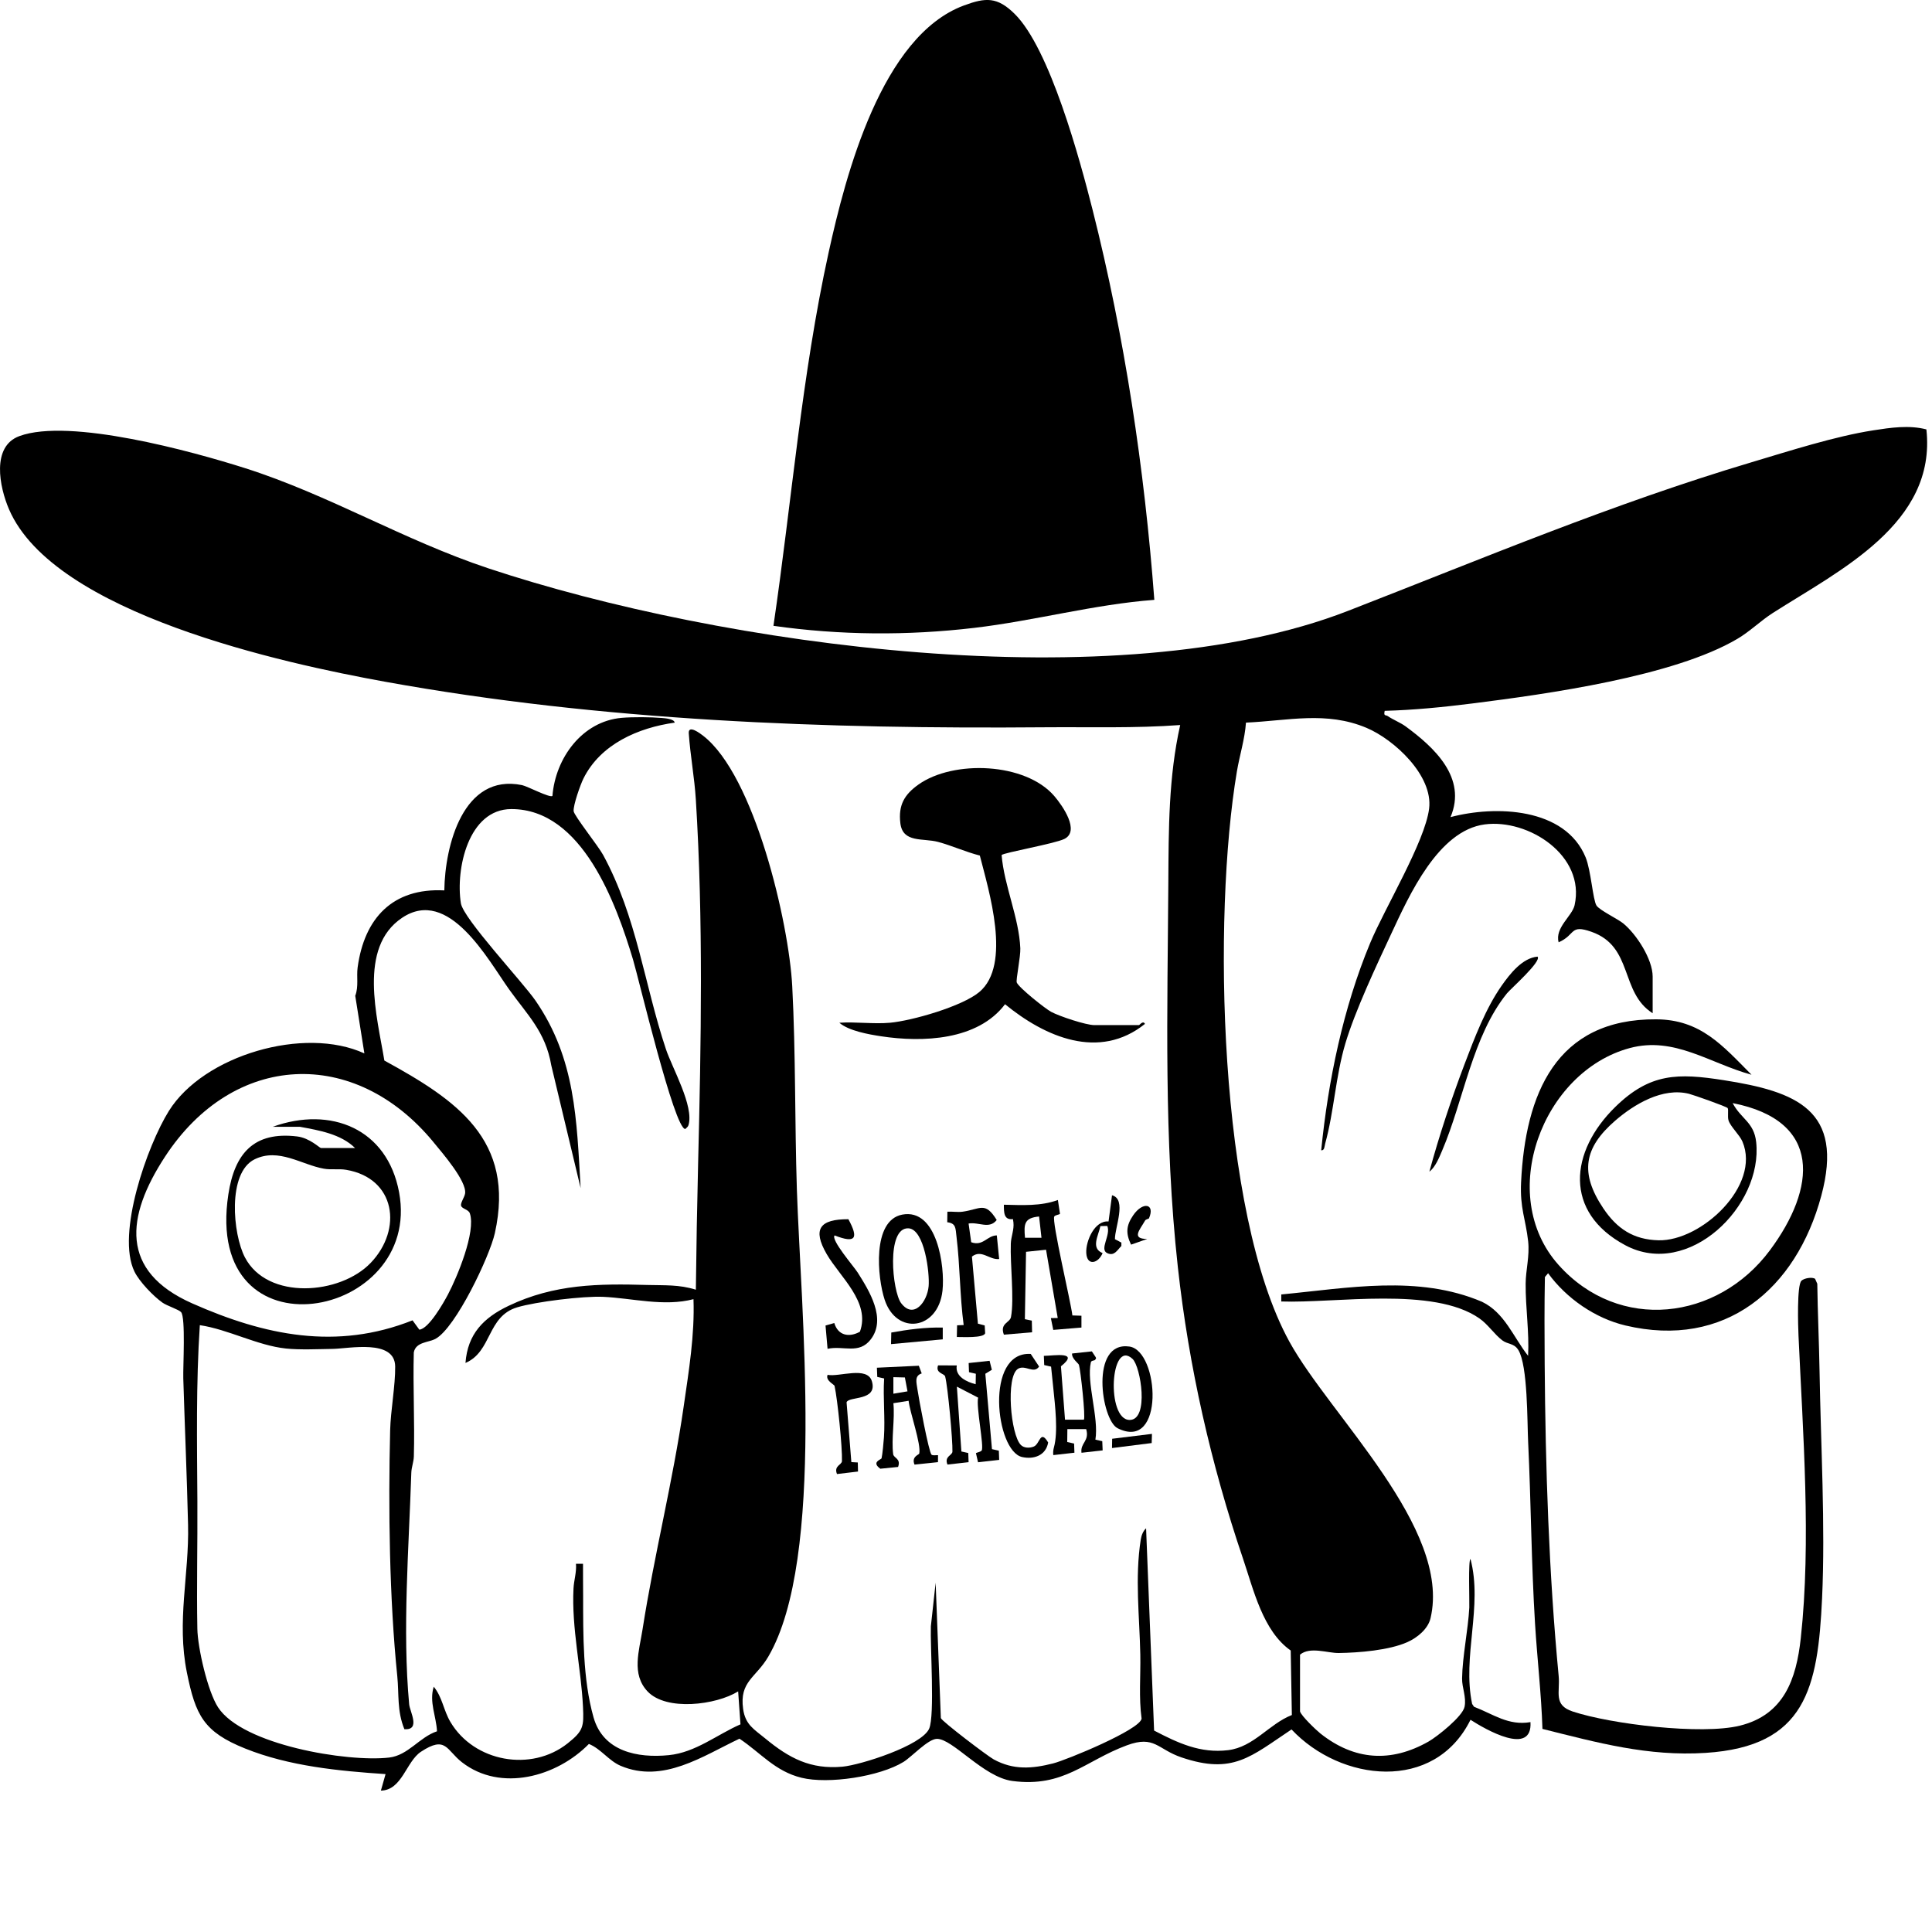 <svg width="205" height="205" viewBox="0 0 205 205" fill="none" xmlns="http://www.w3.org/2000/svg">
<g clip-path="url(#clip0_1221_75634)">
<path d="M137.948 181.602C138.063 182.054 139.643 183.57 140.11 183.941C143.714 186.798 147.597 187.056 151.59 184.785C152.476 184.28 155.198 182.137 155.403 181.095C155.608 180.053 155.123 179.085 155.138 178.093C155.173 175.764 155.775 172.963 155.905 170.569C155.935 170.016 155.777 165.436 156.032 165.428C157.351 170.441 155.141 175.741 156.204 180.801L156.404 181.1C158.447 181.881 160.048 183.136 162.395 182.729C162.615 186.391 157.615 183.505 156.032 182.483C152.199 190.221 142.26 189.064 137.041 183.507C132.701 186.394 130.828 188.324 125.367 186.474C122.805 185.605 122.523 184.102 119.571 185.191C115.119 186.835 112.889 189.697 107.413 188.974C104.339 188.567 101.085 184.473 99.402 184.506C98.465 184.526 96.725 186.424 95.876 186.948C93.354 188.507 87.902 189.335 85.05 188.635C82.236 187.945 80.745 186.012 78.463 184.488C74.562 186.336 70.352 189.272 65.857 187.367C64.596 186.833 63.767 185.563 62.486 185.046C59.09 188.519 53.142 190.194 49.019 186.991C47.353 185.698 47.331 184.117 44.667 185.874C43.093 186.913 42.664 189.963 40.414 189.998L40.911 188.246C35.939 187.915 30.68 187.405 26.02 185.535C21.613 183.768 20.751 182.021 19.83 177.466C18.724 171.999 20.08 167.1 19.955 161.796C19.835 156.659 19.605 151.4 19.448 146.26C19.41 145.013 19.712 139.792 19.213 139.227C18.963 138.944 17.72 138.562 17.23 138.213C16.259 137.521 14.791 135.997 14.266 134.923C12.319 130.93 15.627 121.553 17.92 117.878C21.615 111.96 32.291 108.847 38.663 111.776L37.694 105.66C38.074 104.668 37.814 103.644 37.947 102.655C38.658 97.412 41.678 94.195 47.146 94.478C47.209 89.727 49.147 82.026 55.392 83.307C55.954 83.422 58.366 84.7 58.618 84.451C58.938 80.435 61.772 76.532 65.97 76.168C67.131 76.068 69.051 76.081 70.215 76.181C70.517 76.206 71.548 76.274 71.588 76.678C67.748 77.213 63.722 78.944 61.904 82.616C61.582 83.266 60.808 85.448 60.868 86.073C60.913 86.542 63.49 89.787 63.992 90.708C67.585 97.317 68.355 104.422 70.662 111.332C71.326 113.32 73.663 117.386 73.052 119.392C72.997 119.57 72.837 119.675 72.712 119.796C71.546 119.781 67.76 103.777 67.166 101.81C65.403 95.959 61.8 85.837 54.253 85.849C49.691 85.857 48.327 92.227 48.904 95.846C49.164 97.485 55.442 104.174 56.828 106.184C61.078 112.354 61.185 118.809 61.61 126.068L58.493 113.034C57.886 109.47 55.919 107.64 54.026 104.99C51.761 101.815 47.621 94.072 42.671 97.382C37.944 100.545 40.032 107.934 40.783 112.532C48.41 116.708 54.705 120.923 52.51 130.837C51.958 133.324 48.347 140.899 46.215 142.058C45.466 142.465 44.122 142.375 43.907 143.502C43.808 147.176 44.015 150.866 43.912 154.538C43.895 155.13 43.663 155.68 43.643 156.272C43.386 164.234 42.684 172.955 43.416 180.837C43.488 181.627 44.659 183.6 42.909 183.482C42.112 181.544 42.349 179.77 42.154 177.845C41.315 169.612 41.193 160.087 41.398 151.757C41.448 149.681 41.955 147.018 41.932 144.995C41.9 142.048 37.018 143.103 35.307 143.128C33.759 143.15 31.844 143.246 30.338 143.088C27.309 142.769 24.192 141.049 21.203 140.61C20.794 146.79 20.906 153.079 20.944 159.299C20.971 163.784 20.856 168.37 20.941 172.835C20.979 174.853 22.037 179.474 23.139 181.163C25.741 185.151 36.848 187.001 41.285 186.491C43.318 186.258 44.492 184.328 46.37 183.703C46.292 182.117 45.516 180.586 46.023 178.972C46.939 180.084 47.054 181.464 47.791 182.709C50.305 186.961 56.373 188.055 60.236 184.98C61.897 183.658 61.962 183.213 61.859 181.103C61.665 177.032 60.641 172.772 60.853 168.553C60.898 167.662 61.19 166.829 61.115 165.93H61.862C61.855 167.06 61.874 168.194 61.874 169.326C61.879 173.44 61.83 178.171 62.981 182.232C64.004 185.844 67.64 186.567 70.964 186.235C73.801 185.954 76.063 184.064 78.57 182.965L78.323 179.469C75.983 180.922 70.707 181.585 68.714 179.476C66.971 177.634 67.825 175.157 68.177 172.903C69.413 164.981 71.404 157.171 72.547 149.217C73.089 145.452 73.721 141.667 73.584 137.852C70.462 138.67 67.084 137.741 63.98 137.603C61.892 137.511 56.865 138.118 54.87 138.72C51.661 139.689 52.215 143.409 49.391 144.619C49.618 141.539 51.314 139.822 53.961 138.56C58.825 136.236 63.525 136.198 68.727 136.346C70.525 136.396 72.073 136.291 73.836 136.848C73.888 132.375 73.966 127.898 74.076 123.425C74.395 110.602 74.632 97.653 73.833 84.83C73.689 82.503 73.242 80.134 73.084 77.807C73.019 76.849 74.32 77.845 74.59 78.053C80.066 82.263 83.71 97.922 84.062 104.636C84.436 111.802 84.324 119.028 84.554 126.203C84.951 138.59 87.608 165.386 81.522 175.782C80.204 178.036 78.446 178.402 78.85 181.326C79.085 183.023 80.024 183.492 81.207 184.471C83.727 186.552 86.012 187.769 89.398 187.458C91.318 187.282 97.823 185.214 98.595 183.414C99.197 182.011 98.695 174.737 98.772 172.561L99.279 167.936L99.831 182.3C99.936 182.644 104.781 186.326 105.442 186.687C107.542 187.832 109.505 187.679 111.753 187.109C113.168 186.75 120.962 183.542 121.132 182.36C120.825 180.111 121.039 177.83 120.995 175.568C120.915 171.522 120.405 167.421 121.044 163.355C121.109 162.946 121.284 162.444 121.609 162.168L122.458 183.625C124.992 184.945 127.357 186.065 130.311 185.706C133.043 185.372 134.631 182.94 137.076 181.976L136.954 175.132C134 173.061 133.018 168.701 131.89 165.376C128.493 155.376 126.139 144.993 124.98 134.464C123.479 120.847 123.884 107.216 123.969 93.612C124.004 87.978 123.989 82.453 125.227 76.931C120.448 77.285 115.668 77.13 110.874 77.17C87.57 77.366 63.902 76.507 40.868 72.338C30.081 70.386 5.726 65.115 0.956 54.039C-0.062 51.674 -0.936 47.372 2.058 46.273C7.382 44.318 20.404 47.892 26.003 49.674C34.92 52.513 42.829 57.316 51.838 60.311C76.558 68.526 118.477 74.356 142.999 64.831C157.346 59.259 171.047 53.464 185.901 49.034C189.871 47.849 194.718 46.291 198.761 45.663C200.604 45.377 202.559 45.083 204.404 45.563C205.506 55.562 195.147 60.537 188.108 65.042C186.814 65.87 185.676 67.005 184.352 67.785C177.602 71.776 164.14 73.643 156.249 74.64C153.165 75.029 150.026 75.343 146.927 75.425C146.79 76.025 147.032 75.832 147.252 75.983C147.804 76.367 148.593 76.668 149.147 77.075C152.186 79.303 155.685 82.531 153.91 86.703C158.664 85.44 166.068 85.668 168.248 90.972C168.812 92.342 169.015 95.48 169.399 96.082C169.716 96.582 171.644 97.493 172.244 97.984C173.647 99.139 175.36 101.782 175.36 103.627V107.512C171.864 105.291 173.34 100.444 168.867 98.871C166.53 98.05 167.222 99.177 165.384 99.987C164.962 98.431 166.82 97.206 167.077 96.049C168.246 90.786 162.19 86.868 157.545 87.475C152.598 88.123 149.524 95.008 147.629 99.066C146.056 102.435 143.796 107.234 142.755 110.715C141.713 114.204 141.554 117.943 140.61 121.349C140.537 121.608 140.55 122.107 140.19 122.05C140.932 114.638 142.522 106.947 145.382 100.07C146.915 96.383 151.2 89.32 151.64 85.801C152.079 82.282 147.914 78.457 144.995 77.23C140.722 75.433 136.684 76.475 132.207 76.675C132.082 78.435 131.538 80.121 131.245 81.851C128.658 97.184 129.248 128.593 136.814 142.362C141.127 150.213 154.017 162.15 151.794 171.695C151.527 172.848 150.381 173.776 149.337 174.241C147.382 175.114 144.198 175.365 142.058 175.398C140.879 175.418 139.004 174.682 137.943 175.573V181.59L137.948 181.602ZM46.008 121.206C37.62 111.001 24.749 111.643 17.51 122.732C13.347 129.107 12.695 134.888 20.394 138.299C28.093 141.71 35.714 143.298 43.773 140.098L44.494 141.087C45.491 141.009 47.066 138.236 47.528 137.36C48.505 135.513 50.52 130.699 49.853 128.743C49.711 128.324 49.009 128.272 48.922 127.928C48.847 127.634 49.296 127.022 49.351 126.633C49.536 125.325 46.901 122.295 46.005 121.206H46.008Z" fill="black"/>
<path d="M122.483 63.649C116.07 64.131 109.76 65.873 103.367 66.623C96.275 67.456 89.138 67.409 82.069 66.405C84.009 53.222 85.065 39.807 87.925 26.783C89.733 18.551 93.543 3.828 102.268 0.585C104.598 -0.281 105.812 -0.344 107.65 1.461C111.395 5.138 114.589 16.957 115.923 22.228C119.329 35.686 121.444 49.794 122.483 63.646V63.649Z" fill="black"/>
<path d="M185.841 114.035C181.403 112.823 177.658 109.936 172.925 111.209C163.656 113.706 158.729 126.795 165.382 134.225C171.797 141.39 182.245 140.123 187.796 132.671C192.7 126.087 193.41 118.924 183.848 117.047C184.73 118.736 186.113 119.06 186.343 121.181C187.074 127.962 179.171 135.718 172.456 132.129C165.893 128.622 166.548 122.19 171.402 117.446C175.093 113.839 178.057 113.859 182.897 114.615C190.605 115.822 195.7 117.765 193.255 126.873C190.593 136.797 183.026 143.152 172.464 140.642C169.252 139.879 166.203 137.766 164.265 135.098L163.926 135.502C163.866 138.584 163.881 141.671 163.903 144.754C163.981 155.669 164.343 166.924 165.387 177.839C165.551 179.559 164.79 180.914 166.877 181.604C170.95 182.952 180.544 184.106 184.605 183.108C189.279 181.958 190.6 178.196 191.077 173.818C192.194 163.598 191.302 151.992 190.835 141.729C190.79 140.743 190.653 136.393 191.142 135.901C191.414 135.628 192.281 135.47 192.596 135.695L192.828 136.217C192.87 139.32 193.015 142.399 193.068 145.504C193.195 153.187 193.692 161.921 193.337 169.572C192.893 179.137 191.602 185.311 180.989 185.994C174.851 186.388 169.527 184.915 163.666 183.451C163.546 179.739 163.112 176.037 162.882 172.33C162.485 165.907 162.455 159.432 162.148 153.014C162.043 150.833 162.115 144.937 161.119 143.268C160.662 142.505 159.983 142.66 159.411 142.226C158.552 141.574 157.9 140.54 156.986 139.9C152.097 136.473 141.686 138.303 135.953 138.097V137.352C143.04 136.679 150.461 135.241 157.251 138.128C159.666 139.295 160.57 141.87 162.143 143.865C162.273 141.298 161.866 138.775 161.883 136.207C161.893 134.747 162.32 133.296 162.148 131.705C161.891 129.37 161.266 128.216 161.399 125.442C161.848 116.108 165.084 108.086 175.74 108.157C180.449 108.187 182.769 110.933 185.843 114.03L185.841 114.035ZM183.319 117.576C183.181 117.406 179.675 116.176 179.216 116.06C176.436 115.363 173.425 117.14 171.37 118.924C168.064 121.796 167.607 124.456 170.119 128.208C171.57 130.377 173.32 131.539 175.984 131.604C180.502 131.715 186.86 125.816 184.889 121.135C184.59 120.42 183.591 119.517 183.404 118.866C183.289 118.47 183.431 117.717 183.316 117.576H183.319Z" fill="black"/>
<path d="M94.42 108.523C96.782 108.308 102.079 106.787 103.904 105.268C107.38 102.372 104.91 94.493 103.969 90.781C102.473 90.402 101.03 89.737 99.544 89.335C97.943 88.903 95.788 89.478 95.534 87.347C95.306 85.432 95.958 84.308 97.459 83.244C101.165 80.618 108.799 80.894 111.87 84.468C112.754 85.498 114.624 88.186 112.934 89.019C111.907 89.526 106.504 90.47 106.279 90.728C106.549 93.986 108.122 97.354 108.264 100.627C108.302 101.508 107.777 103.985 107.887 104.254C108.114 104.804 110.894 107.02 111.538 107.366C112.412 107.836 115.224 108.772 116.125 108.772H120.865C120.907 108.772 121.302 108.237 121.487 108.646C116.617 112.544 110.879 110.029 106.643 106.556C103.737 110.401 97.901 110.627 93.493 109.957C92.165 109.756 90.055 109.382 89.061 108.521C90.799 108.405 92.709 108.677 94.425 108.521L94.42 108.523Z" fill="black"/>
<path d="M112.477 128.791C112.397 128.896 111.987 128.909 111.87 129.075C111.565 129.514 113.648 138.246 113.788 139.578L114.749 139.609V140.864L111.76 141.112L111.505 139.862L112.234 139.85L110.993 132.606L108.871 132.827L108.746 139.975L109.483 140.128L109.513 141.368L106.518 141.617C106.066 140.399 107.155 140.364 107.273 139.747C107.635 137.824 107.173 134.155 107.255 131.956C107.283 131.198 107.62 130.475 107.532 129.7L107.48 129.356C106.501 129.476 106.523 128.638 106.518 127.83C108.421 127.87 110.429 128.003 112.249 127.328L112.474 128.793L112.477 128.791ZM110.257 129.08C108.671 129.228 108.629 129.878 108.761 131.338H110.509L110.254 129.08H110.257Z" fill="black"/>
<path d="M95.728 128.881C99.434 128.168 100.286 134.398 100.006 136.95C99.547 141.129 95.132 141.732 93.868 137.909C93.099 135.585 92.507 129.501 95.731 128.881H95.728ZM95.621 138.278C96.942 140.015 98.383 138.148 98.535 136.479C98.66 135.116 98.101 130.415 96.39 130.334C94.013 130.221 94.677 137.038 95.621 138.281V138.278Z" fill="black"/>
<path d="M102.775 129.832L103.052 131.81C104.326 132.265 104.723 131.102 105.769 131.085L106.019 133.592C104.965 133.705 104.161 132.536 103.13 133.331L103.764 140.452L104.483 140.638L104.533 141.461C104.401 142.008 102.051 141.855 101.527 141.865L101.554 140.625L102.253 140.597C101.841 137.52 101.871 134.323 101.494 131.238C101.382 130.312 101.454 129.805 100.51 129.689L100.525 128.572C101.055 128.537 101.621 128.643 102.143 128.57C104.044 128.304 104.518 127.443 105.759 129.451C104.968 130.465 103.856 129.637 102.77 129.827L102.775 129.832Z" fill="black"/>
<path d="M90.02 129.368C91.129 131.409 90.797 131.966 88.559 131.088C88.127 131.537 90.627 134.421 91.004 135.021C92.237 136.973 94.073 139.91 92.407 142.101C91.149 143.758 89.506 142.746 87.81 143.12L87.595 140.648L88.524 140.384C88.921 141.714 90.097 141.943 91.244 141.305C92.39 138.168 89.118 135.49 87.715 133.063C86.187 130.417 86.978 129.358 90.02 129.368Z" fill="black"/>
<path d="M105.003 144.393L105.242 145.346L104.551 145.768L105.255 153.765L105.984 153.928L106.022 154.904L103.777 155.158L103.554 154.184C103.732 154.096 104.059 154.056 104.161 153.908C104.441 153.504 103.549 149.229 103.787 148.301L101.532 147.133L102.011 154.013L102.74 154.176L102.775 155.148L100.533 155.401C100.173 154.528 101.045 154.43 101.06 154.033C101.102 152.879 100.573 147.126 100.288 146.054C100.198 145.72 99.234 145.725 99.536 144.875L101.522 144.885C101.319 146.054 102.568 146.639 103.527 146.877L103.544 145.766L102.818 145.6L102.783 144.629L105.008 144.39L105.003 144.393Z" fill="black"/>
<path d="M116.173 144.317C116.148 144.362 115.793 144.355 115.751 144.541C115.259 146.677 116.617 150.431 116.23 152.758L116.959 152.921L116.999 153.898L114.754 154.149C114.609 153.087 115.626 152.936 115.254 151.641H113.256L113.241 153.009L113.97 153.172L114.005 154.144L111.763 154.397C111.73 154.118 111.753 153.86 111.828 153.586C112.289 151.932 111.955 149.161 111.76 147.254L111.528 145.01L110.799 144.844L110.761 143.868C111.867 143.85 114.602 143.361 112.574 144.975L113.006 150.637H115.004C115.209 150.429 114.654 145.336 114.482 144.814C114.43 144.656 113.7 144.154 113.755 143.617L115.855 143.391L116.252 143.991C116.367 144.184 116.223 144.224 116.175 144.31L116.173 144.317Z" fill="black"/>
<path d="M97.496 144.917L97.801 145.73C96.997 145.994 97.252 146.692 97.352 147.445C97.462 148.265 98.56 154.148 98.847 154.357C98.997 154.465 99.329 154.394 99.532 154.405L99.527 155.145L97.037 155.406C96.683 154.555 97.511 154.362 97.539 154.234C97.761 153.245 96.54 149.862 96.41 148.634L94.795 148.89C94.964 150.577 94.565 152.668 94.772 154.294C94.827 154.723 95.624 154.758 95.292 155.654L93.409 155.843C92.41 155.125 93.506 154.876 93.541 154.733C93.636 154.337 93.758 153.017 93.793 152.517C93.933 150.464 93.683 148.328 93.813 146.265L93.084 146.102L93.047 145.125L97.496 144.915V144.917ZM96.013 146.159L94.795 146.129V147.884L96.293 147.633L96.016 146.162L96.013 146.159Z" fill="black"/>
<path d="M118.58 151.543C116.859 150.675 115.611 142.267 119.843 142.879C123.015 143.338 123.621 154.086 118.58 151.543ZM120.173 144.192C117.798 141.973 117.361 150.662 119.863 150.667C121.958 150.672 121.039 145.002 120.173 144.192Z" fill="black"/>
<path d="M90.332 155.14L91.019 155.18L91.041 156.141L88.811 156.407C88.454 155.534 89.323 155.436 89.338 155.039C89.391 153.609 88.871 148.504 88.554 147.06C88.517 146.892 87.56 146.491 87.815 145.881C89.029 146.132 92.023 144.922 92.512 146.556C93.154 148.702 90.043 148.122 89.828 148.797L90.335 155.14H90.332Z" fill="black"/>
<path d="M163.141 101.506C163.636 101.973 160.287 104.924 159.905 105.396C156.234 109.937 155.3 116.769 153.035 122.057C152.723 122.787 152.316 123.834 151.669 124.318C152.696 120.533 154.007 116.58 155.403 112.906C156.459 110.13 157.633 107.013 159.341 104.58C160.22 103.328 161.533 101.651 163.139 101.506H163.141Z" fill="black"/>
<path d="M108.329 153.333C108.674 153.666 109.268 153.669 109.697 153.488C110.359 153.21 110.367 151.638 111.218 153.059C110.981 154.427 109.707 154.886 108.446 154.6C105.629 153.96 104.471 143.363 109.368 143.662L110.257 145.002C109.692 145.833 108.778 144.766 108.014 145.243C106.701 146.061 107.233 152.266 108.331 153.333H108.329Z" fill="black"/>
<path d="M118.987 131.845V132.207C118.53 132.671 118.235 133.306 117.496 132.972C116.61 132.576 117.903 131.042 117.491 130.081L116.762 130.096C116.547 131.123 115.716 132.448 116.994 132.962C116.557 134.047 115.334 134.39 115.261 132.94C115.199 131.677 116.155 129.474 117.626 129.607L117.993 126.828C119.596 127.25 118.283 130.264 118.303 131.487L118.984 131.848L118.987 131.845Z" fill="black"/>
<path d="M100.034 140.864V142.116L94.545 142.621L94.572 141.393C96.368 141.067 98.208 140.826 100.034 140.864Z" fill="black"/>
<path d="M121.913 129.273C121.886 129.336 121.584 129.363 121.496 129.519C120.974 130.46 119.978 131.469 121.733 131.461L120.013 132.066C119.444 130.879 119.484 130.056 120.238 128.954C121.257 127.463 122.595 127.704 121.916 129.273H121.913Z" fill="black"/>
<path d="M122.231 152.146L122.203 153.119L117.993 153.649L118.008 152.663L122.231 152.146Z" fill="black"/>
<path d="M37.672 121.811C36.154 120.317 33.829 119.933 31.806 119.559H28.942C35.098 117.346 41.093 119.753 42.347 126.512C44.854 140.015 21.531 144.448 24.23 126.73C24.892 122.383 26.939 120.031 31.532 120.586C32.868 120.747 33.911 121.811 34.054 121.811H37.67H37.672ZM39.33 134.006C42.752 130.432 41.972 125.018 36.738 124.127C35.947 123.992 35.153 124.148 34.364 124.007C32.006 123.593 29.572 121.761 27.017 123.011C24.11 124.434 24.692 130.947 25.991 133.424C28.39 138.002 36.099 137.382 39.328 134.006H39.33Z" fill="black"/>
</g>
<defs>
<clipPath id="clip0_1221_75634">
<rect width="204.484" height="190" fill="white"/>
</clipPath>
</defs>
</svg>
